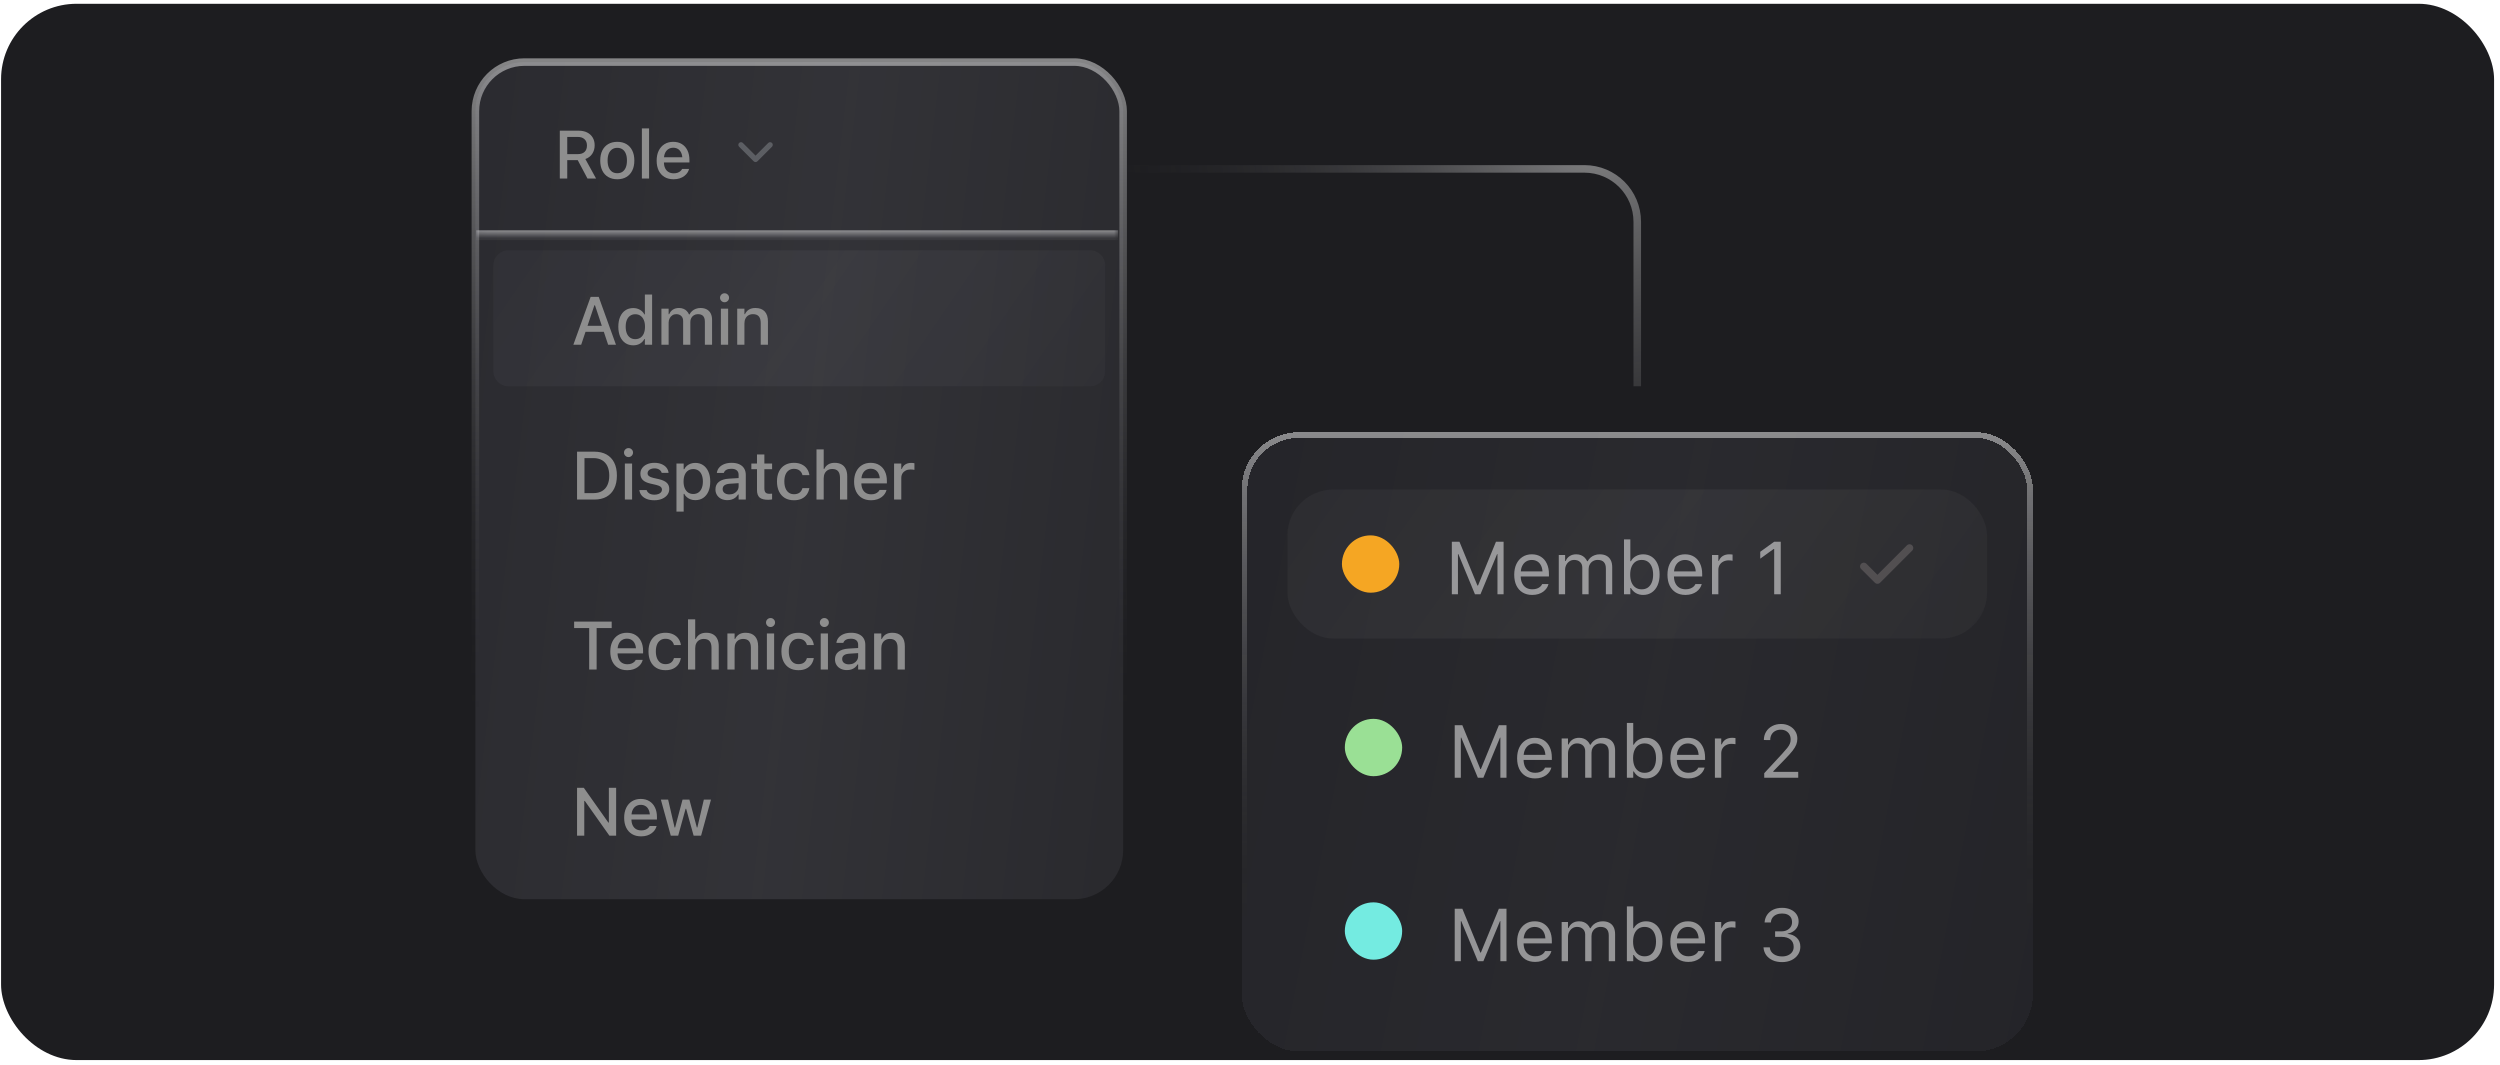 <svg width="331" height="141" viewBox="0 0 331 141" fill="none" xmlns="http://www.w3.org/2000/svg">
<g clip-path="url(#clip0_3553_17050)">
<rect x="0.141" y="0.5" width="330.075" height="139.854" rx="10" fill="#1D1D20"/>
<g filter="url(#filter0_ddi_3553_17050)">
<rect x="164.387" y="51.142" width="104.771" height="81.995" rx="7.592" fill="url(#paint0_linear_3553_17050)" fill-opacity="0.2" shape-rendering="crispEdges"/>
<rect x="164.766" y="51.521" width="104.012" height="81.235" rx="7.212" stroke="url(#paint1_linear_3553_17050)" stroke-width="0.759" shape-rendering="crispEdges"/>
<rect x="170.461" y="58.734" width="92.624" height="19.739" rx="6.074" fill="url(#paint2_linear_3553_17050)" fill-opacity="0.2"/>
<g clip-path="url(#clip1_3553_17050)">
<rect x="177.672" y="64.808" width="7.592" height="7.592" rx="3.796" fill="#F5A623"/>
<path d="M192.223 72.603V65.649H193.23L195.611 71.452H195.688L198.068 65.649H199.076V72.603H198.266V67.293H197.842L198.815 65.842L196.015 72.603H195.283L192.488 65.842L193.456 67.293H193.032V72.603H192.223ZM202.863 72.695C202.369 72.695 201.943 72.586 201.586 72.367C201.233 72.149 200.96 71.841 200.767 71.442C200.578 71.04 200.483 70.568 200.483 70.025V70.02C200.483 69.484 200.578 69.013 200.767 68.608C200.96 68.204 201.231 67.887 201.582 67.659C201.932 67.431 202.341 67.317 202.81 67.317C203.283 67.317 203.688 67.426 204.025 67.645C204.365 67.863 204.626 68.168 204.806 68.56C204.989 68.949 205.08 69.402 205.08 69.919V70.247H200.917V69.577H204.651L204.237 70.189V69.857C204.237 69.448 204.176 69.113 204.054 68.849C203.932 68.586 203.763 68.39 203.548 68.261C203.333 68.13 203.085 68.064 202.806 68.064C202.526 68.064 202.276 68.133 202.054 68.271C201.835 68.406 201.662 68.607 201.533 68.874C201.405 69.14 201.341 69.468 201.341 69.857V70.189C201.341 70.559 201.403 70.875 201.529 71.138C201.654 71.399 201.832 71.6 202.063 71.741C202.295 71.879 202.568 71.948 202.883 71.948C203.117 71.948 203.321 71.916 203.495 71.852C203.668 71.787 203.811 71.706 203.924 71.606C204.036 71.506 204.115 71.405 204.16 71.302L204.179 71.259H205.018L205.008 71.297C204.963 71.474 204.883 71.646 204.767 71.813C204.655 71.977 204.508 72.126 204.329 72.261C204.149 72.393 203.935 72.499 203.688 72.579C203.443 72.656 203.169 72.695 202.863 72.695ZM206.381 72.603V67.408H207.22V68.199H207.297C207.413 67.919 207.589 67.702 207.827 67.548C208.068 67.394 208.359 67.317 208.7 67.317C208.934 67.317 209.144 67.355 209.331 67.433C209.517 67.51 209.678 67.617 209.813 67.755C209.948 67.89 210.055 68.048 210.136 68.228H210.213C210.306 68.045 210.431 67.885 210.589 67.751C210.746 67.612 210.928 67.506 211.133 67.433C211.342 67.355 211.565 67.317 211.803 67.317C212.156 67.317 212.455 67.383 212.699 67.514C212.947 67.646 213.135 67.839 213.263 68.093C213.392 68.343 213.456 68.65 213.456 69.013V72.603H212.618V69.206C212.618 68.824 212.528 68.538 212.348 68.348C212.171 68.155 211.899 68.059 211.533 68.059C211.292 68.059 211.082 68.114 210.902 68.223C210.722 68.332 210.582 68.478 210.483 68.661C210.383 68.841 210.333 69.042 210.333 69.264V72.603H209.495V69.076C209.495 68.767 209.397 68.522 209.201 68.338C209.005 68.152 208.743 68.059 208.415 68.059C208.19 68.059 207.986 68.118 207.803 68.237C207.623 68.356 207.48 68.517 207.374 68.719C207.271 68.918 207.22 69.14 207.22 69.384V72.603H206.381ZM217.552 72.695C217.193 72.695 216.873 72.615 216.593 72.454C216.314 72.29 216.094 72.064 215.933 71.775H215.856V72.603H215.017V65.346H215.856V68.228H215.933C216.075 67.951 216.29 67.731 216.579 67.567C216.871 67.4 217.196 67.317 217.552 67.317C217.993 67.317 218.375 67.428 218.699 67.649C219.027 67.871 219.281 68.183 219.461 68.584C219.641 68.986 219.731 69.458 219.731 70.001V70.011C219.731 70.55 219.641 71.023 219.461 71.428C219.281 71.829 219.027 72.141 218.699 72.363C218.375 72.584 217.993 72.695 217.552 72.695ZM217.36 71.953C217.678 71.953 217.949 71.876 218.174 71.722C218.399 71.564 218.571 71.341 218.69 71.052C218.812 70.759 218.873 70.412 218.873 70.011V70.001C218.873 69.596 218.812 69.249 218.69 68.96C218.571 68.671 218.399 68.449 218.174 68.295C217.949 68.138 217.678 68.059 217.36 68.059C217.045 68.059 216.773 68.138 216.545 68.295C216.317 68.453 216.142 68.676 216.02 68.965C215.898 69.254 215.837 69.6 215.837 70.001V70.011C215.837 70.409 215.898 70.754 216.02 71.047C216.142 71.336 216.317 71.559 216.545 71.717C216.773 71.874 217.045 71.953 217.36 71.953ZM223.152 72.695C222.658 72.695 222.232 72.586 221.875 72.367C221.522 72.149 221.249 71.841 221.056 71.442C220.866 71.04 220.772 70.568 220.772 70.025V70.02C220.772 69.484 220.866 69.013 221.056 68.608C221.249 68.204 221.52 67.887 221.87 67.659C222.221 67.431 222.63 67.317 223.099 67.317C223.572 67.317 223.976 67.426 224.314 67.645C224.654 67.863 224.915 68.168 225.094 68.56C225.278 68.949 225.369 69.402 225.369 69.919V70.247H221.205V69.577H224.94L224.526 70.189V69.857C224.526 69.448 224.465 69.113 224.343 68.849C224.221 68.586 224.052 68.39 223.837 68.261C223.621 68.13 223.374 68.064 223.094 68.064C222.815 68.064 222.564 68.133 222.343 68.271C222.124 68.406 221.951 68.607 221.822 68.874C221.694 69.14 221.629 69.468 221.629 69.857V70.189C221.629 70.559 221.692 70.875 221.817 71.138C221.943 71.399 222.121 71.6 222.352 71.741C222.584 71.879 222.857 71.948 223.172 71.948C223.406 71.948 223.61 71.916 223.784 71.852C223.957 71.787 224.1 71.706 224.213 71.606C224.325 71.506 224.404 71.405 224.449 71.302L224.468 71.259H225.306L225.297 71.297C225.252 71.474 225.172 71.646 225.056 71.813C224.943 71.977 224.797 72.126 224.617 72.261C224.437 72.393 224.224 72.499 223.976 72.579C223.732 72.656 223.458 72.695 223.152 72.695ZM226.67 72.603V67.408H227.509V68.18H227.586C227.686 67.906 227.854 67.694 228.092 67.543C228.33 67.392 228.624 67.317 228.974 67.317C229.054 67.317 229.133 67.322 229.21 67.331C229.29 67.338 229.351 67.344 229.393 67.351V68.165C229.306 68.149 229.221 68.138 229.138 68.131C229.057 68.122 228.971 68.117 228.878 68.117C228.611 68.117 228.375 68.17 228.169 68.276C227.963 68.382 227.801 68.53 227.682 68.719C227.567 68.909 227.509 69.13 227.509 69.384V72.603H226.67ZM234.902 72.603V66.613H234.824L233.056 67.895V66.98L234.906 65.649H235.769V72.603H234.902Z" fill="white" fill-opacity="0.5"/>
<mask id="mask0_3553_17050" style="mask-type:alpha" maskUnits="userSpaceOnUse" x="243" y="62" width="13" height="13">
<rect x="243.723" y="62.53" width="12.147" height="12.147" fill="#D9D9D9"/>
</mask>
<g mask="url(#mask0_3553_17050)">
<path d="M246.766 68.918L248.576 70.728L252.825 66.478" stroke="#524F51" stroke-width="0.987" stroke-linecap="round" stroke-linejoin="round"/>
</g>
</g>
<rect x="178.055" y="89.102" width="7.592" height="7.592" rx="3.796" fill="#9AE095"/>
<path d="M192.605 96.898V89.944H193.613L195.993 95.746H196.07L198.451 89.944H199.458V96.898H198.649V91.587H198.225L199.198 90.137L196.398 96.898H195.666L192.871 90.137L193.839 91.587H193.415V96.898H192.605ZM203.246 96.99C202.752 96.99 202.326 96.88 201.969 96.662C201.616 96.443 201.343 96.135 201.15 95.737C200.96 95.335 200.866 94.863 200.866 94.32V94.315C200.866 93.778 200.96 93.308 201.15 92.903C201.343 92.498 201.614 92.182 201.964 91.953C202.315 91.725 202.724 91.611 203.193 91.611C203.666 91.611 204.07 91.721 204.408 91.939C204.748 92.157 205.009 92.463 205.188 92.855C205.372 93.243 205.463 93.696 205.463 94.214V94.541H201.299V93.871H205.034L204.62 94.484V94.151C204.62 93.743 204.559 93.407 204.437 93.144C204.315 92.88 204.146 92.684 203.931 92.556C203.715 92.424 203.468 92.358 203.188 92.358C202.909 92.358 202.658 92.427 202.437 92.566C202.218 92.7 202.045 92.901 201.916 93.168C201.788 93.434 201.723 93.762 201.723 94.151V94.484C201.723 94.853 201.786 95.169 201.911 95.433C202.037 95.693 202.215 95.894 202.446 96.035C202.678 96.174 202.951 96.243 203.266 96.243C203.5 96.243 203.704 96.21 203.878 96.146C204.051 96.082 204.194 96 204.307 95.9C204.419 95.801 204.498 95.7 204.543 95.597L204.562 95.553H205.4L205.391 95.592C205.346 95.769 205.266 95.941 205.15 96.108C205.037 96.272 204.891 96.421 204.711 96.556C204.531 96.688 204.318 96.793 204.07 96.874C203.826 96.951 203.551 96.99 203.246 96.99ZM206.764 96.898V91.703H207.603V92.493H207.68C207.796 92.214 207.972 91.997 208.21 91.843C208.451 91.688 208.742 91.611 209.082 91.611C209.317 91.611 209.527 91.65 209.714 91.727C209.9 91.804 210.061 91.912 210.196 92.05C210.331 92.185 210.438 92.342 210.518 92.522H210.596C210.689 92.339 210.814 92.18 210.971 92.045C211.129 91.907 211.31 91.801 211.516 91.727C211.725 91.65 211.948 91.611 212.186 91.611C212.539 91.611 212.838 91.677 213.082 91.809C213.33 91.941 213.518 92.133 213.646 92.387C213.775 92.638 213.839 92.945 213.839 93.308V96.898H213V93.5C213 93.118 212.91 92.832 212.73 92.643C212.554 92.45 212.282 92.353 211.916 92.353C211.675 92.353 211.465 92.408 211.285 92.517C211.105 92.626 210.965 92.773 210.865 92.956C210.766 93.136 210.716 93.337 210.716 93.558V96.898H209.878V93.37C209.878 93.062 209.78 92.816 209.584 92.633C209.388 92.447 209.126 92.353 208.798 92.353C208.573 92.353 208.369 92.413 208.186 92.532C208.006 92.651 207.863 92.811 207.757 93.014C207.654 93.213 207.603 93.434 207.603 93.679V96.898H206.764ZM217.935 96.99C217.575 96.99 217.256 96.909 216.976 96.749C216.697 96.585 216.477 96.358 216.316 96.069H216.239V96.898H215.4V89.64H216.239V92.522H216.316C216.457 92.246 216.673 92.026 216.962 91.862C217.254 91.695 217.579 91.611 217.935 91.611C218.375 91.611 218.758 91.722 219.082 91.944C219.41 92.165 219.664 92.477 219.844 92.879C220.024 93.28 220.113 93.753 220.113 94.296V94.305C220.113 94.845 220.024 95.317 219.844 95.722C219.664 96.124 219.41 96.435 219.082 96.657C218.758 96.879 218.375 96.99 217.935 96.99ZM217.742 96.247C218.061 96.247 218.332 96.17 218.557 96.016C218.782 95.859 218.954 95.635 219.073 95.346C219.195 95.054 219.256 94.707 219.256 94.305V94.296C219.256 93.891 219.195 93.544 219.073 93.255C218.954 92.966 218.782 92.744 218.557 92.59C218.332 92.432 218.061 92.353 217.742 92.353C217.428 92.353 217.156 92.432 216.928 92.59C216.7 92.747 216.525 92.97 216.403 93.26C216.281 93.549 216.22 93.894 216.22 94.296V94.305C216.22 94.704 216.281 95.049 216.403 95.341C216.525 95.63 216.7 95.854 216.928 96.011C217.156 96.169 217.428 96.247 217.742 96.247ZM223.535 96.99C223.04 96.99 222.615 96.88 222.258 96.662C221.905 96.443 221.632 96.135 221.439 95.737C221.249 95.335 221.154 94.863 221.154 94.32V94.315C221.154 93.778 221.249 93.308 221.439 92.903C221.632 92.498 221.903 92.182 222.253 91.953C222.603 91.725 223.013 91.611 223.482 91.611C223.954 91.611 224.359 91.721 224.697 91.939C225.037 92.157 225.297 92.463 225.477 92.855C225.66 93.243 225.752 93.696 225.752 94.214V94.541H221.588V93.871H225.323L224.909 94.484V94.151C224.909 93.743 224.848 93.407 224.725 93.144C224.603 92.88 224.435 92.684 224.219 92.556C224.004 92.424 223.757 92.358 223.477 92.358C223.198 92.358 222.947 92.427 222.725 92.566C222.507 92.7 222.334 92.901 222.205 93.168C222.077 93.434 222.012 93.762 222.012 94.151V94.484C222.012 94.853 222.075 95.169 222.2 95.433C222.325 95.693 222.504 95.894 222.735 96.035C222.966 96.174 223.24 96.243 223.554 96.243C223.789 96.243 223.993 96.21 224.166 96.146C224.34 96.082 224.483 96 224.595 95.9C224.708 95.801 224.787 95.7 224.831 95.597L224.851 95.553H225.689L225.68 95.592C225.635 95.769 225.554 95.941 225.439 96.108C225.326 96.272 225.18 96.421 225 96.556C224.82 96.688 224.607 96.793 224.359 96.874C224.115 96.951 223.84 96.99 223.535 96.99ZM227.053 96.898V91.703H227.892V92.474H227.969C228.068 92.201 228.237 91.989 228.475 91.838C228.713 91.687 229.007 91.611 229.357 91.611C229.437 91.611 229.516 91.616 229.593 91.626C229.673 91.632 229.734 91.639 229.776 91.645V92.46C229.689 92.443 229.604 92.432 229.521 92.426C229.44 92.416 229.353 92.411 229.26 92.411C228.994 92.411 228.758 92.464 228.552 92.57C228.346 92.676 228.184 92.824 228.065 93.014C227.95 93.203 227.892 93.425 227.892 93.679V96.898H227.053ZM233.583 96.898V96.3L235.935 93.756C236.23 93.434 236.462 93.169 236.629 92.961C236.796 92.749 236.913 92.558 236.981 92.387C237.048 92.217 237.082 92.031 237.082 91.828V91.819C237.082 91.574 237.029 91.356 236.923 91.163C236.817 90.97 236.666 90.818 236.47 90.705C236.274 90.593 236.039 90.537 235.766 90.537C235.49 90.537 235.247 90.594 235.039 90.71C234.83 90.823 234.667 90.982 234.552 91.187C234.436 91.39 234.378 91.627 234.378 91.9L234.373 91.91L233.545 91.905L233.535 91.9C233.538 91.489 233.638 91.124 233.834 90.806C234.03 90.485 234.3 90.235 234.643 90.055C234.987 89.872 235.381 89.78 235.824 89.78C236.229 89.78 236.594 89.865 236.918 90.035C237.243 90.203 237.498 90.432 237.684 90.725C237.874 91.017 237.969 91.351 237.969 91.727V91.737C237.969 92 237.922 92.254 237.829 92.498C237.739 92.742 237.578 93.014 237.347 93.312C237.116 93.608 236.79 93.973 236.369 94.406L234.571 96.262L234.788 95.862V96.262L234.576 96.117H238.084V96.898H233.583Z" fill="white" fill-opacity="0.5"/>
<rect x="178.055" y="113.397" width="7.592" height="7.592" rx="3.796" fill="#74EBE1"/>
<path d="M192.605 121.193V114.239H193.613L195.993 120.041H196.07L198.451 114.239H199.458V121.193H198.649V115.882H198.225L199.198 114.432L196.398 121.193H195.666L192.871 114.432L193.839 115.882H193.415V121.193H192.605ZM203.246 121.284C202.752 121.284 202.326 121.175 201.969 120.957C201.616 120.738 201.343 120.43 201.15 120.031C200.96 119.63 200.866 119.158 200.866 118.615V118.61C200.866 118.073 200.96 117.603 201.15 117.198C201.343 116.793 201.614 116.476 201.964 116.248C202.315 116.02 202.724 115.906 203.193 115.906C203.666 115.906 204.07 116.015 204.408 116.234C204.748 116.452 205.009 116.758 205.188 117.15C205.372 117.538 205.463 117.991 205.463 118.509V118.836H201.299V118.166H205.034L204.62 118.778V118.446C204.62 118.038 204.559 117.702 204.437 117.439C204.315 117.175 204.146 116.979 203.931 116.851C203.715 116.719 203.468 116.653 203.188 116.653C202.909 116.653 202.658 116.722 202.437 116.86C202.218 116.995 202.045 117.196 201.916 117.463C201.788 117.729 201.723 118.057 201.723 118.446V118.778C201.723 119.148 201.786 119.464 201.911 119.728C202.037 119.988 202.215 120.189 202.446 120.33C202.678 120.468 202.951 120.537 203.266 120.537C203.5 120.537 203.704 120.505 203.878 120.441C204.051 120.377 204.194 120.295 204.307 120.195C204.419 120.096 204.498 119.994 204.543 119.892L204.562 119.848H205.4L205.391 119.887C205.346 120.064 205.266 120.235 205.15 120.403C205.037 120.566 204.891 120.716 204.711 120.851C204.531 120.982 204.318 121.088 204.07 121.169C203.826 121.246 203.551 121.284 203.246 121.284ZM206.764 121.193V115.998H207.603V116.788H207.68C207.796 116.509 207.972 116.292 208.21 116.138C208.451 115.983 208.742 115.906 209.082 115.906C209.317 115.906 209.527 115.945 209.714 116.022C209.9 116.099 210.061 116.207 210.196 116.345C210.331 116.48 210.438 116.637 210.518 116.817H210.596C210.689 116.634 210.814 116.475 210.971 116.34C211.129 116.202 211.31 116.096 211.516 116.022C211.725 115.945 211.948 115.906 212.186 115.906C212.539 115.906 212.838 115.972 213.082 116.104C213.33 116.236 213.518 116.428 213.646 116.682C213.775 116.933 213.839 117.24 213.839 117.603V121.193H213V117.795C213 117.413 212.91 117.127 212.73 116.938C212.554 116.745 212.282 116.648 211.916 116.648C211.675 116.648 211.465 116.703 211.285 116.812C211.105 116.921 210.965 117.068 210.865 117.251C210.766 117.431 210.716 117.631 210.716 117.853V121.193H209.878V117.665C209.878 117.357 209.78 117.111 209.584 116.928C209.388 116.742 209.126 116.648 208.798 116.648C208.573 116.648 208.369 116.708 208.186 116.827C208.006 116.946 207.863 117.106 207.757 117.309C207.654 117.508 207.603 117.729 207.603 117.974V121.193H206.764ZM217.935 121.284C217.575 121.284 217.256 121.204 216.976 121.043C216.697 120.88 216.477 120.653 216.316 120.364H216.239V121.193H215.4V113.935H216.239V116.817H216.316C216.457 116.541 216.673 116.321 216.962 116.157C217.254 115.99 217.579 115.906 217.935 115.906C218.375 115.906 218.758 116.017 219.082 116.239C219.41 116.46 219.664 116.772 219.844 117.174C220.024 117.575 220.113 118.048 220.113 118.591V118.6C220.113 119.14 220.024 119.612 219.844 120.017C219.664 120.419 219.41 120.73 219.082 120.952C218.758 121.174 218.375 121.284 217.935 121.284ZM217.742 120.542C218.061 120.542 218.332 120.465 218.557 120.311C218.782 120.154 218.954 119.93 219.073 119.641C219.195 119.349 219.256 119.002 219.256 118.6V118.591C219.256 118.186 219.195 117.839 219.073 117.55C218.954 117.26 218.782 117.039 218.557 116.885C218.332 116.727 218.061 116.648 217.742 116.648C217.428 116.648 217.156 116.727 216.928 116.885C216.7 117.042 216.525 117.265 216.403 117.554C216.281 117.844 216.22 118.189 216.22 118.591V118.6C216.22 118.999 216.281 119.344 216.403 119.636C216.525 119.925 216.7 120.149 216.928 120.306C217.156 120.464 217.428 120.542 217.742 120.542ZM223.535 121.284C223.04 121.284 222.615 121.175 222.258 120.957C221.905 120.738 221.632 120.43 221.439 120.031C221.249 119.63 221.154 119.158 221.154 118.615V118.61C221.154 118.073 221.249 117.603 221.439 117.198C221.632 116.793 221.903 116.476 222.253 116.248C222.603 116.02 223.013 115.906 223.482 115.906C223.954 115.906 224.359 116.015 224.697 116.234C225.037 116.452 225.297 116.758 225.477 117.15C225.66 117.538 225.752 117.991 225.752 118.509V118.836H221.588V118.166H225.323L224.909 118.778V118.446C224.909 118.038 224.848 117.702 224.725 117.439C224.603 117.175 224.435 116.979 224.219 116.851C224.004 116.719 223.757 116.653 223.477 116.653C223.198 116.653 222.947 116.722 222.725 116.86C222.507 116.995 222.334 117.196 222.205 117.463C222.077 117.729 222.012 118.057 222.012 118.446V118.778C222.012 119.148 222.075 119.464 222.2 119.728C222.325 119.988 222.504 120.189 222.735 120.33C222.966 120.468 223.24 120.537 223.554 120.537C223.789 120.537 223.993 120.505 224.166 120.441C224.34 120.377 224.483 120.295 224.595 120.195C224.708 120.096 224.787 119.994 224.831 119.892L224.851 119.848H225.689L225.68 119.887C225.635 120.064 225.554 120.235 225.439 120.403C225.326 120.566 225.18 120.716 225 120.851C224.82 120.982 224.607 121.088 224.359 121.169C224.115 121.246 223.84 121.284 223.535 121.284ZM227.053 121.193V115.998H227.892V116.769H227.969C228.068 116.496 228.237 116.284 228.475 116.133C228.713 115.982 229.007 115.906 229.357 115.906C229.437 115.906 229.516 115.911 229.593 115.921C229.673 115.927 229.734 115.934 229.776 115.94V116.754C229.689 116.738 229.604 116.727 229.521 116.721C229.44 116.711 229.353 116.706 229.26 116.706C228.994 116.706 228.758 116.759 228.552 116.865C228.346 116.971 228.184 117.119 228.065 117.309C227.95 117.498 227.892 117.72 227.892 117.974V121.193H227.053ZM235.949 121.309C235.471 121.309 235.053 121.227 234.696 121.063C234.34 120.899 234.057 120.674 233.848 120.388C233.643 120.102 233.524 119.776 233.492 119.41L233.487 119.352H234.32L234.325 119.4C234.361 119.741 234.525 120.019 234.817 120.234C235.109 120.449 235.487 120.557 235.949 120.557C236.255 120.557 236.521 120.504 236.749 120.398C236.981 120.292 237.161 120.145 237.289 119.959C237.418 119.77 237.482 119.553 237.482 119.309V119.299C237.482 118.872 237.339 118.544 237.053 118.316C236.77 118.084 236.385 117.969 235.896 117.969H235.024V117.236H235.858C236.134 117.236 236.378 117.185 236.59 117.082C236.802 116.976 236.968 116.833 237.087 116.653C237.206 116.47 237.265 116.263 237.265 116.032V116.022C237.265 115.778 237.214 115.57 237.111 115.4C237.008 115.23 236.857 115.1 236.658 115.01C236.462 114.92 236.222 114.875 235.94 114.875C235.667 114.875 235.422 114.921 235.207 115.015C234.995 115.105 234.825 115.235 234.696 115.405C234.568 115.575 234.491 115.778 234.465 116.012L234.46 116.06H233.627L233.631 116.012C233.67 115.633 233.789 115.302 233.988 115.019C234.19 114.737 234.457 114.517 234.788 114.359C235.122 114.202 235.506 114.123 235.94 114.123C236.383 114.123 236.769 114.2 237.096 114.354C237.427 114.505 237.683 114.716 237.863 114.986C238.046 115.252 238.137 115.562 238.137 115.916V115.925C238.137 116.211 238.075 116.465 237.949 116.687C237.824 116.909 237.651 117.093 237.429 117.241C237.207 117.389 236.952 117.493 236.663 117.554V117.574C237.17 117.615 237.58 117.787 237.892 118.089C238.206 118.388 238.364 118.785 238.364 119.28V119.289C238.364 119.675 238.259 120.02 238.051 120.325C237.842 120.631 237.556 120.872 237.193 121.048C236.83 121.222 236.415 121.309 235.949 121.309Z" fill="white" fill-opacity="0.5"/>
</g>
<rect x="62.941" y="8.219" width="85.763" height="110.836" rx="6.5" fill="url(#paint3_linear_3553_17050)" fill-opacity="0.34" stroke="url(#paint4_linear_3553_17050)"/>
<mask id="path-17-inside-1_3553_17050" fill="white">
<path d="M63.043 9.142H148.043V31.142H63.043V9.142Z"/>
</mask>
<path d="M148.043 30.499H63.043V31.784H148.043V30.499Z" fill="#EEEFF1" fill-opacity="0.5" mask="url(#path-17-inside-1_3553_17050)"/>
<path d="M74.119 23.642V17.302H76.619C77.053 17.302 77.428 17.383 77.744 17.544C78.06 17.702 78.303 17.926 78.473 18.216C78.646 18.503 78.733 18.843 78.733 19.235V19.244C78.733 19.672 78.624 20.048 78.407 20.373C78.191 20.695 77.889 20.922 77.502 21.054L78.921 23.642H77.784L76.492 21.203C76.483 21.203 76.474 21.203 76.466 21.203C76.457 21.203 76.448 21.203 76.439 21.203H75.103V23.642H74.119ZM75.103 20.404H76.523C76.9 20.404 77.193 20.306 77.401 20.109C77.609 19.91 77.713 19.631 77.713 19.27V19.261C77.713 18.91 77.605 18.633 77.388 18.431C77.174 18.229 76.876 18.128 76.492 18.128H75.103V20.404ZM81.729 23.734C81.263 23.734 80.861 23.634 80.521 23.435C80.184 23.236 79.925 22.952 79.743 22.583C79.561 22.211 79.471 21.77 79.471 21.26V21.252C79.471 20.739 79.561 20.298 79.743 19.929C79.928 19.56 80.188 19.276 80.525 19.077C80.865 18.878 81.266 18.778 81.729 18.778C82.195 18.778 82.596 18.878 82.933 19.077C83.269 19.273 83.529 19.557 83.71 19.929C83.895 20.298 83.987 20.739 83.987 21.252V21.26C83.987 21.77 83.895 22.211 83.71 22.583C83.529 22.952 83.269 23.236 82.933 23.435C82.599 23.634 82.198 23.734 81.729 23.734ZM81.729 22.934C82.001 22.934 82.233 22.868 82.423 22.737C82.613 22.602 82.758 22.41 82.858 22.161C82.958 21.912 83.007 21.612 83.007 21.26V21.252C83.007 20.897 82.958 20.596 82.858 20.347C82.758 20.098 82.613 19.907 82.423 19.775C82.233 19.641 82.001 19.573 81.729 19.573C81.457 19.573 81.225 19.641 81.035 19.775C80.844 19.907 80.698 20.098 80.595 20.347C80.496 20.596 80.446 20.897 80.446 21.252V21.26C80.446 21.612 80.496 21.912 80.595 22.161C80.698 22.41 80.844 22.602 81.035 22.737C81.225 22.868 81.457 22.934 81.729 22.934ZM84.985 23.642V16.999H85.938V23.642H84.985ZM89.18 23.734C88.715 23.734 88.315 23.634 87.981 23.435C87.647 23.233 87.389 22.947 87.208 22.578C87.029 22.209 86.94 21.773 86.94 21.269V21.265C86.94 20.767 87.029 20.332 87.208 19.96C87.389 19.588 87.644 19.298 87.972 19.09C88.303 18.882 88.69 18.778 89.132 18.778C89.577 18.778 89.96 18.878 90.279 19.077C90.601 19.276 90.848 19.556 91.021 19.916C91.194 20.273 91.28 20.692 91.28 21.172V21.506H87.423V20.826H90.806L90.349 21.458V21.076C90.349 20.736 90.296 20.455 90.191 20.232C90.088 20.007 89.946 19.838 89.765 19.727C89.583 19.616 89.374 19.56 89.136 19.56C88.899 19.56 88.687 19.619 88.499 19.736C88.315 19.85 88.168 20.02 88.06 20.245C87.955 20.471 87.902 20.748 87.902 21.076V21.458C87.902 21.771 87.955 22.04 88.06 22.262C88.165 22.485 88.315 22.655 88.508 22.772C88.704 22.889 88.936 22.947 89.202 22.947C89.407 22.947 89.583 22.92 89.73 22.864C89.879 22.805 90.001 22.734 90.094 22.649C90.191 22.564 90.257 22.48 90.292 22.398L90.309 22.363H91.232L91.223 22.403C91.182 22.561 91.111 22.719 91.008 22.877C90.906 23.032 90.769 23.174 90.6 23.303C90.433 23.432 90.23 23.536 89.993 23.615C89.759 23.694 89.488 23.734 89.18 23.734Z" fill="#8E8E8E"/>
<mask id="mask1_3553_17050" style="mask-type:alpha" maskUnits="userSpaceOnUse" x="94" y="15" width="12" height="11">
<rect x="94.894" y="15" width="10.283" height="10.283" fill="#D9D9D9"/>
</mask>
<g mask="url(#mask1_3553_17050)">
</g>
<path fill-rule="evenodd" clip-rule="evenodd" d="M97.857 18.927C97.996 18.789 98.219 18.789 98.357 18.927L100.035 20.605L101.714 18.927C101.852 18.789 102.075 18.789 102.213 18.927C102.351 19.065 102.351 19.289 102.213 19.427L100.285 21.355C100.147 21.493 99.924 21.493 99.785 21.355L97.857 19.427C97.719 19.289 97.719 19.065 97.857 18.927Z" fill="#5C5E63"/>
<path d="M65.324 35.142C65.324 34.037 66.22 33.142 67.324 33.142H144.324C145.429 33.142 146.324 34.037 146.324 35.142V49.142C146.324 50.246 145.429 51.142 144.324 51.142H67.324C66.22 51.142 65.324 50.246 65.324 49.142V35.142Z" fill="url(#paint5_linear_3553_17050)" fill-opacity="0.2"/>
<path d="M75.913 45.642L78.202 39.302H78.997V40.413H78.698L76.95 45.642H75.913ZM77.016 43.928L77.293 43.137H80.179L80.456 43.928H77.016ZM80.517 45.642L78.773 40.413V39.302H79.269L81.554 45.642H80.517ZM83.843 45.721C83.445 45.721 83.096 45.621 82.798 45.422C82.502 45.22 82.272 44.934 82.108 44.565C81.947 44.196 81.866 43.761 81.866 43.26V43.252C81.866 42.748 81.947 42.311 82.108 41.942C82.269 41.573 82.497 41.289 82.793 41.09C83.089 40.888 83.439 40.787 83.843 40.787C84.171 40.787 84.466 40.863 84.726 41.015C84.99 41.165 85.185 41.368 85.311 41.626H85.381V38.999H86.339V45.642H85.381V44.89H85.311C85.173 45.151 84.978 45.355 84.726 45.501C84.474 45.648 84.18 45.721 83.843 45.721ZM84.116 44.904C84.379 44.904 84.608 44.838 84.801 44.706C84.994 44.574 85.142 44.385 85.245 44.139C85.347 43.89 85.398 43.597 85.398 43.26V43.252C85.398 42.912 85.346 42.619 85.24 42.373C85.138 42.127 84.99 41.938 84.797 41.806C84.606 41.672 84.379 41.604 84.116 41.604C83.852 41.604 83.624 41.672 83.43 41.806C83.24 41.938 83.093 42.127 82.991 42.373C82.891 42.616 82.841 42.909 82.841 43.252V43.26C82.841 43.6 82.891 43.893 82.991 44.139C83.093 44.385 83.24 44.574 83.43 44.706C83.624 44.838 83.852 44.904 84.116 44.904ZM87.573 45.642V40.87H88.527V41.604H88.601C88.707 41.34 88.871 41.137 89.094 40.993C89.319 40.85 89.588 40.778 89.902 40.778C90.119 40.778 90.313 40.813 90.486 40.884C90.659 40.954 90.807 41.053 90.93 41.182C91.056 41.308 91.154 41.458 91.224 41.63H91.299C91.378 41.458 91.489 41.308 91.633 41.182C91.776 41.053 91.943 40.954 92.134 40.884C92.327 40.813 92.532 40.778 92.749 40.778C93.071 40.778 93.346 40.841 93.575 40.967C93.803 41.09 93.977 41.269 94.097 41.503C94.218 41.737 94.278 42.02 94.278 42.351V45.642H93.324V42.579C93.324 42.251 93.248 42.005 93.096 41.841C92.946 41.677 92.716 41.595 92.406 41.595C92.204 41.595 92.027 41.642 91.874 41.736C91.725 41.827 91.608 41.95 91.523 42.105C91.441 42.257 91.4 42.43 91.4 42.623V45.642H90.447V42.483C90.447 42.21 90.363 41.995 90.196 41.837C90.032 41.676 89.81 41.595 89.528 41.595C89.338 41.595 89.167 41.645 89.014 41.745C88.865 41.844 88.746 41.979 88.659 42.149C88.571 42.316 88.527 42.503 88.527 42.711V45.642H87.573ZM95.446 45.642V40.87H96.404V45.642H95.446ZM95.93 40.018C95.766 40.018 95.625 39.959 95.508 39.842C95.391 39.725 95.332 39.585 95.332 39.421C95.332 39.257 95.391 39.117 95.508 39.003C95.625 38.886 95.766 38.828 95.93 38.828C96.094 38.828 96.234 38.886 96.352 39.003C96.469 39.117 96.527 39.257 96.527 39.421C96.527 39.585 96.469 39.725 96.352 39.842C96.234 39.959 96.094 40.018 95.93 40.018ZM97.608 45.642V40.87H98.561V41.591H98.636C98.753 41.336 98.926 41.137 99.155 40.993C99.383 40.85 99.672 40.778 100.02 40.778C100.556 40.778 100.966 40.932 101.25 41.239C101.534 41.547 101.676 41.985 101.676 42.553V45.642H100.719V42.777C100.719 42.379 100.635 42.083 100.468 41.89C100.304 41.693 100.046 41.595 99.695 41.595C99.464 41.595 99.263 41.647 99.093 41.749C98.923 41.849 98.791 41.992 98.698 42.18C98.607 42.364 98.561 42.585 98.561 42.843V45.642H97.608Z" fill="#8E8E8E"/>
<path d="M76.401 66.142V59.802H78.69C79.319 59.802 79.857 59.926 80.302 60.175C80.747 60.424 81.087 60.783 81.321 61.252C81.558 61.72 81.677 62.287 81.677 62.952V62.961C81.677 63.632 81.558 64.204 81.321 64.679C81.087 65.153 80.747 65.516 80.302 65.768C79.86 66.017 79.322 66.142 78.69 66.142H76.401ZM77.385 65.289H78.58C79.022 65.289 79.398 65.198 79.709 65.017C80.022 64.835 80.26 64.572 80.421 64.226C80.585 63.88 80.667 63.463 80.667 62.974V62.965C80.667 62.479 80.583 62.063 80.416 61.718C80.252 61.372 80.015 61.108 79.704 60.927C79.394 60.745 79.019 60.654 78.58 60.654H77.385V65.289ZM82.732 66.142V61.37H83.689V66.142H82.732ZM83.215 60.518C83.051 60.518 82.91 60.459 82.793 60.342C82.676 60.225 82.618 60.085 82.618 59.921C82.618 59.757 82.676 59.617 82.793 59.503C82.91 59.386 83.051 59.328 83.215 59.328C83.379 59.328 83.52 59.386 83.637 59.503C83.754 59.617 83.812 59.757 83.812 59.921C83.812 60.085 83.754 60.225 83.637 60.342C83.52 60.459 83.379 60.518 83.215 60.518ZM86.629 66.234C86.245 66.234 85.911 66.178 85.627 66.067C85.343 65.953 85.118 65.796 84.951 65.597C84.784 65.395 84.685 65.16 84.656 64.894V64.885H85.614V64.894C85.675 65.073 85.793 65.218 85.965 65.329C86.138 65.44 86.367 65.496 86.651 65.496C86.847 65.496 87.018 65.468 87.165 65.412C87.314 65.357 87.431 65.279 87.516 65.18C87.601 65.08 87.644 64.966 87.644 64.837V64.828C87.644 64.679 87.584 64.553 87.463 64.45C87.343 64.348 87.146 64.264 86.87 64.2L86.106 64.024C85.658 63.922 85.325 63.765 85.109 63.554C84.895 63.34 84.788 63.059 84.788 62.71V62.706C84.788 62.428 84.867 62.182 85.025 61.968C85.183 61.751 85.402 61.583 85.68 61.463C85.961 61.34 86.282 61.278 86.642 61.278C87.005 61.278 87.322 61.335 87.591 61.45C87.863 61.561 88.079 61.716 88.237 61.915C88.395 62.111 88.489 62.34 88.518 62.6V62.605H87.604V62.596C87.56 62.429 87.455 62.29 87.288 62.179C87.124 62.068 86.907 62.012 86.638 62.012C86.465 62.012 86.311 62.04 86.176 62.095C86.041 62.148 85.935 62.223 85.856 62.319C85.779 62.413 85.741 62.524 85.741 62.653V62.662C85.741 62.811 85.8 62.934 85.917 63.031C86.034 63.128 86.226 63.208 86.493 63.273L87.253 63.444C87.71 63.552 88.049 63.709 88.272 63.914C88.497 64.119 88.61 64.394 88.61 64.74V64.749C88.61 65.042 88.524 65.301 88.351 65.526C88.178 65.749 87.942 65.923 87.644 66.049C87.348 66.172 87.01 66.234 86.629 66.234ZM89.564 67.732V61.37H90.517V62.122H90.592C90.683 61.946 90.8 61.797 90.943 61.673C91.09 61.55 91.257 61.455 91.444 61.388C91.632 61.321 91.837 61.287 92.059 61.287C92.46 61.287 92.809 61.389 93.105 61.594C93.401 61.797 93.629 62.082 93.79 62.451C93.954 62.817 94.036 63.251 94.036 63.752V63.76C94.036 64.264 93.956 64.701 93.794 65.07C93.633 65.436 93.405 65.72 93.109 65.922C92.813 66.121 92.463 66.221 92.059 66.221C91.84 66.221 91.635 66.187 91.444 66.12C91.254 66.049 91.085 65.953 90.939 65.83C90.792 65.707 90.677 65.559 90.592 65.386H90.517V67.732H89.564ZM91.787 65.403C92.053 65.403 92.282 65.338 92.472 65.206C92.662 65.074 92.808 64.885 92.907 64.639C93.01 64.393 93.061 64.1 93.061 63.76V63.752C93.061 63.409 93.01 63.115 92.907 62.868C92.808 62.623 92.662 62.434 92.472 62.302C92.282 62.17 92.053 62.104 91.787 62.104C91.523 62.104 91.295 62.172 91.101 62.306C90.908 62.438 90.76 62.627 90.658 62.873C90.555 63.116 90.504 63.409 90.504 63.752V63.76C90.504 64.097 90.555 64.389 90.658 64.635C90.76 64.881 90.908 65.071 91.101 65.206C91.295 65.338 91.523 65.403 91.787 65.403ZM96.308 66.221C96.006 66.221 95.735 66.164 95.495 66.049C95.258 65.932 95.07 65.767 94.933 65.553C94.795 65.339 94.726 65.089 94.726 64.802V64.793C94.726 64.365 94.88 64.031 95.187 63.791C95.498 63.548 95.937 63.409 96.505 63.374L98.267 63.268V63.941L96.637 64.046C96.309 64.067 96.067 64.137 95.912 64.257C95.757 64.374 95.68 64.54 95.68 64.753V64.762C95.68 64.979 95.763 65.15 95.93 65.276C96.097 65.399 96.308 65.461 96.562 65.461C96.8 65.461 97.011 65.414 97.195 65.32C97.383 65.223 97.529 65.094 97.635 64.933C97.74 64.769 97.793 64.585 97.793 64.38V62.877C97.793 62.614 97.711 62.413 97.547 62.275C97.385 62.135 97.145 62.065 96.826 62.065C96.56 62.065 96.341 62.111 96.171 62.205C96.005 62.299 95.893 62.431 95.838 62.6L95.829 62.614H94.911L94.915 62.583C94.953 62.319 95.057 62.091 95.227 61.898C95.4 61.701 95.625 61.549 95.903 61.441C96.185 61.332 96.505 61.278 96.866 61.278C97.267 61.278 97.607 61.343 97.885 61.471C98.166 61.597 98.378 61.781 98.522 62.021C98.668 62.258 98.742 62.543 98.742 62.877V66.142H97.793V65.465H97.722C97.629 65.626 97.511 65.764 97.371 65.878C97.23 65.989 97.071 66.074 96.892 66.133C96.713 66.191 96.519 66.221 96.308 66.221ZM101.707 66.172C101.186 66.172 100.808 66.073 100.574 65.874C100.342 65.671 100.227 65.342 100.227 64.885V62.122H99.48V61.37H100.227V60.167H101.202V61.37H102.226V62.122H101.202V64.652C101.202 64.91 101.253 65.096 101.356 65.21C101.458 65.322 101.628 65.377 101.865 65.377C101.936 65.377 101.996 65.376 102.046 65.373C102.098 65.37 102.158 65.365 102.226 65.36V66.124C102.15 66.136 102.068 66.146 101.98 66.155C101.892 66.166 101.801 66.172 101.707 66.172ZM105.117 66.234C104.654 66.234 104.254 66.134 103.917 65.935C103.583 65.733 103.326 65.446 103.144 65.074C102.963 64.702 102.872 64.258 102.872 63.743V63.734C102.872 63.227 102.961 62.791 103.14 62.425C103.321 62.059 103.579 61.776 103.913 61.577C104.25 61.378 104.65 61.278 105.112 61.278C105.514 61.278 105.858 61.348 106.145 61.489C106.435 61.627 106.665 61.817 106.835 62.06C107.007 62.3 107.116 62.574 107.16 62.882L107.164 62.904H106.246L106.241 62.895C106.189 62.661 106.067 62.466 105.877 62.311C105.686 62.152 105.433 62.073 105.117 62.073C104.853 62.073 104.626 62.141 104.436 62.275C104.245 62.407 104.099 62.598 103.996 62.847C103.897 63.096 103.847 63.391 103.847 63.734V63.743C103.847 64.094 103.898 64.396 104.001 64.648C104.103 64.9 104.25 65.094 104.44 65.232C104.631 65.367 104.856 65.434 105.117 65.434C105.416 65.434 105.657 65.368 105.842 65.237C106.029 65.105 106.161 64.91 106.237 64.652L106.246 64.63L107.16 64.626L107.151 64.665C107.095 64.976 106.982 65.248 106.813 65.483C106.643 65.717 106.416 65.901 106.132 66.036C105.85 66.168 105.512 66.234 105.117 66.234ZM108.104 66.142V59.499H109.058V62.091H109.132C109.25 61.836 109.422 61.637 109.651 61.493C109.879 61.35 110.168 61.278 110.516 61.278C110.871 61.278 111.171 61.347 111.417 61.485C111.663 61.622 111.851 61.824 111.979 62.091C112.108 62.355 112.173 62.675 112.173 63.053V66.142H111.215V63.277C111.215 62.879 111.131 62.583 110.965 62.39C110.8 62.193 110.543 62.095 110.191 62.095C109.96 62.095 109.759 62.147 109.589 62.249C109.42 62.349 109.288 62.492 109.194 62.68C109.103 62.864 109.058 63.085 109.058 63.343V66.142H108.104ZM115.323 66.234C114.857 66.234 114.457 66.134 114.124 65.935C113.79 65.733 113.532 65.447 113.35 65.078C113.172 64.709 113.082 64.273 113.082 63.769V63.765C113.082 63.267 113.172 62.832 113.35 62.46C113.532 62.088 113.787 61.798 114.115 61.59C114.446 61.382 114.832 61.278 115.275 61.278C115.72 61.278 116.102 61.378 116.421 61.577C116.743 61.776 116.991 62.056 117.164 62.416C117.337 62.773 117.423 63.192 117.423 63.672V64.006H113.566V63.325H116.948L116.492 63.958V63.576C116.492 63.236 116.439 62.955 116.333 62.732C116.231 62.507 116.089 62.338 115.907 62.227C115.726 62.116 115.516 62.06 115.279 62.06C115.042 62.06 114.829 62.119 114.642 62.236C114.457 62.35 114.311 62.52 114.203 62.745C114.097 62.971 114.044 63.248 114.044 63.576V63.958C114.044 64.272 114.097 64.54 114.203 64.762C114.308 64.985 114.457 65.155 114.651 65.272C114.847 65.389 115.078 65.447 115.345 65.447C115.55 65.447 115.726 65.42 115.872 65.364C116.021 65.305 116.143 65.234 116.237 65.149C116.333 65.064 116.399 64.98 116.434 64.898L116.452 64.863H117.375L117.366 64.903C117.325 65.061 117.253 65.219 117.151 65.377C117.048 65.532 116.912 65.674 116.742 65.803C116.575 65.932 116.373 66.036 116.136 66.115C115.901 66.194 115.63 66.234 115.323 66.234ZM118.376 66.142V61.37H119.33V62.091H119.405C119.489 61.836 119.639 61.638 119.853 61.498C120.069 61.357 120.336 61.287 120.652 61.287C120.731 61.287 120.809 61.291 120.885 61.3C120.961 61.309 121.023 61.319 121.07 61.331V62.209C120.985 62.192 120.9 62.179 120.815 62.17C120.733 62.161 120.646 62.157 120.556 62.157C120.312 62.157 120.099 62.204 119.914 62.297C119.733 62.391 119.589 62.523 119.484 62.693C119.381 62.86 119.33 63.059 119.33 63.29V66.142H118.376Z" fill="#8E8E8E"/>
<path d="M78.009 88.642V83.154H76.014V82.302H80.987V83.154H78.993V88.642H78.009ZM83.044 88.734C82.578 88.734 82.178 88.634 81.844 88.435C81.51 88.233 81.253 87.947 81.071 87.578C80.892 87.209 80.803 86.773 80.803 86.269V86.265C80.803 85.767 80.892 85.332 81.071 84.96C81.253 84.588 81.507 84.298 81.835 84.09C82.166 83.882 82.553 83.778 82.995 83.778C83.441 83.778 83.823 83.878 84.142 84.077C84.464 84.276 84.712 84.556 84.884 84.916C85.057 85.273 85.144 85.692 85.144 86.172V86.506H81.286V85.826H84.669L84.212 86.458V86.076C84.212 85.736 84.159 85.455 84.054 85.232C83.952 85.007 83.809 84.838 83.628 84.727C83.446 84.616 83.237 84.56 83 84.56C82.762 84.56 82.55 84.619 82.363 84.736C82.178 84.85 82.032 85.02 81.923 85.246C81.818 85.471 81.765 85.748 81.765 86.076V86.458C81.765 86.772 81.818 87.04 81.923 87.262C82.029 87.485 82.178 87.655 82.371 87.772C82.568 87.889 82.799 87.947 83.066 87.947C83.271 87.947 83.446 87.92 83.593 87.864C83.742 87.805 83.864 87.734 83.957 87.649C84.054 87.564 84.12 87.48 84.155 87.398L84.173 87.363H85.095L85.087 87.403C85.046 87.561 84.974 87.719 84.871 87.877C84.769 88.032 84.632 88.174 84.463 88.303C84.296 88.432 84.094 88.536 83.856 88.615C83.622 88.694 83.351 88.734 83.044 88.734ZM88.105 88.734C87.642 88.734 87.242 88.634 86.906 88.435C86.572 88.233 86.314 87.946 86.132 87.574C85.951 87.202 85.86 86.758 85.86 86.243V86.234C85.86 85.727 85.949 85.291 86.128 84.925C86.309 84.559 86.567 84.276 86.901 84.077C87.238 83.878 87.638 83.778 88.101 83.778C88.502 83.778 88.846 83.848 89.133 83.989C89.423 84.127 89.653 84.317 89.823 84.56C89.996 84.8 90.104 85.074 90.148 85.382L90.152 85.404H89.234L89.23 85.395C89.177 85.161 89.055 84.966 88.865 84.811C88.675 84.652 88.421 84.573 88.105 84.573C87.841 84.573 87.614 84.641 87.424 84.775C87.234 84.907 87.087 85.098 86.985 85.347C86.885 85.596 86.835 85.891 86.835 86.234V86.243C86.835 86.594 86.886 86.896 86.989 87.148C87.091 87.4 87.238 87.594 87.428 87.732C87.619 87.867 87.844 87.934 88.105 87.934C88.404 87.934 88.645 87.868 88.83 87.737C89.017 87.605 89.149 87.41 89.225 87.152L89.234 87.13L90.148 87.126L90.139 87.165C90.083 87.476 89.971 87.748 89.801 87.983C89.631 88.217 89.404 88.401 89.12 88.536C88.839 88.668 88.5 88.734 88.105 88.734ZM91.093 88.642V81.999H92.046V84.591H92.121C92.238 84.336 92.411 84.137 92.639 83.993C92.868 83.85 93.156 83.778 93.505 83.778C93.859 83.778 94.159 83.847 94.405 83.985C94.651 84.122 94.839 84.324 94.968 84.591C95.096 84.855 95.161 85.175 95.161 85.553V88.642H94.203V85.777C94.203 85.379 94.12 85.083 93.953 84.89C93.789 84.693 93.531 84.595 93.18 84.595C92.948 84.595 92.747 84.647 92.578 84.749C92.408 84.849 92.276 84.992 92.182 85.18C92.091 85.364 92.046 85.585 92.046 85.843V88.642H91.093ZM96.308 88.642V83.87H97.261V84.591H97.336C97.453 84.336 97.626 84.137 97.854 83.993C98.083 83.85 98.371 83.778 98.72 83.778C99.256 83.778 99.666 83.932 99.95 84.239C100.234 84.547 100.376 84.985 100.376 85.553V88.642H99.418V85.777C99.418 85.379 99.335 85.083 99.168 84.89C99.004 84.693 98.746 84.595 98.395 84.595C98.163 84.595 97.963 84.647 97.793 84.749C97.623 84.849 97.491 84.992 97.397 85.18C97.306 85.364 97.261 85.585 97.261 85.843V88.642H96.308ZM101.536 88.642V83.87H102.494V88.642H101.536ZM102.019 83.018C101.855 83.018 101.715 82.96 101.597 82.842C101.48 82.725 101.422 82.585 101.422 82.421C101.422 82.257 101.48 82.118 101.597 82.003C101.715 81.886 101.855 81.828 102.019 81.828C102.183 81.828 102.324 81.886 102.441 82.003C102.558 82.118 102.617 82.257 102.617 82.421C102.617 82.585 102.558 82.725 102.441 82.842C102.324 82.96 102.183 83.018 102.019 83.018ZM105.705 88.734C105.243 88.734 104.843 88.634 104.506 88.435C104.172 88.233 103.914 87.946 103.733 87.574C103.551 87.202 103.46 86.758 103.46 86.243V86.234C103.46 85.727 103.55 85.291 103.728 84.925C103.91 84.559 104.168 84.276 104.502 84.077C104.839 83.878 105.238 83.778 105.701 83.778C106.102 83.778 106.446 83.848 106.734 83.989C107.023 84.127 107.253 84.317 107.423 84.56C107.596 84.8 107.704 85.074 107.748 85.382L107.753 85.404H106.835L106.83 85.395C106.777 85.161 106.656 84.966 106.466 84.811C106.275 84.652 106.022 84.573 105.705 84.573C105.442 84.573 105.215 84.641 105.025 84.775C104.834 84.907 104.688 85.098 104.585 85.347C104.486 85.596 104.436 85.891 104.436 86.234V86.243C104.436 86.594 104.487 86.896 104.59 87.148C104.692 87.4 104.839 87.594 105.029 87.732C105.219 87.867 105.445 87.934 105.705 87.934C106.004 87.934 106.246 87.868 106.43 87.737C106.618 87.605 106.75 87.41 106.826 87.152L106.835 87.13L107.748 87.126L107.74 87.165C107.684 87.476 107.571 87.748 107.401 87.983C107.231 88.217 107.004 88.401 106.72 88.536C106.439 88.668 106.101 88.734 105.705 88.734ZM108.662 88.642V83.87H109.62V88.642H108.662ZM109.146 83.018C108.982 83.018 108.841 82.96 108.724 82.842C108.607 82.725 108.548 82.585 108.548 82.421C108.548 82.257 108.607 82.118 108.724 82.003C108.841 81.886 108.982 81.828 109.146 81.828C109.31 81.828 109.45 81.886 109.567 82.003C109.685 82.118 109.743 82.257 109.743 82.421C109.743 82.585 109.685 82.725 109.567 82.842C109.45 82.96 109.31 83.018 109.146 83.018ZM112.133 88.721C111.832 88.721 111.561 88.664 111.321 88.549C111.083 88.432 110.896 88.267 110.758 88.053C110.621 87.839 110.552 87.589 110.552 87.302V87.293C110.552 86.865 110.705 86.531 111.013 86.291C111.323 86.048 111.763 85.909 112.331 85.874L114.093 85.768V86.441L112.463 86.546C112.135 86.567 111.893 86.637 111.738 86.757C111.583 86.874 111.505 87.04 111.505 87.253V87.262C111.505 87.479 111.589 87.65 111.755 87.776C111.922 87.899 112.133 87.961 112.388 87.961C112.625 87.961 112.836 87.914 113.021 87.82C113.208 87.723 113.355 87.594 113.46 87.433C113.566 87.269 113.618 87.085 113.618 86.88V85.377C113.618 85.114 113.536 84.913 113.372 84.775C113.211 84.635 112.971 84.565 112.652 84.565C112.385 84.565 112.167 84.611 111.997 84.705C111.83 84.799 111.719 84.931 111.663 85.1L111.654 85.114H110.736L110.741 85.083C110.779 84.819 110.883 84.591 111.053 84.398C111.225 84.201 111.451 84.049 111.729 83.941C112.01 83.832 112.331 83.778 112.691 83.778C113.093 83.778 113.432 83.843 113.711 83.972C113.992 84.097 114.204 84.281 114.348 84.521C114.494 84.758 114.567 85.043 114.567 85.377V88.642H113.618V87.965H113.548C113.454 88.126 113.337 88.264 113.197 88.378C113.056 88.489 112.896 88.574 112.718 88.633C112.539 88.691 112.344 88.721 112.133 88.721ZM115.732 88.642V83.87H116.685V84.591H116.76C116.877 84.336 117.05 84.137 117.278 83.993C117.507 83.85 117.795 83.778 118.144 83.778C118.68 83.778 119.09 83.932 119.374 84.239C119.658 84.547 119.8 84.985 119.8 85.553V88.642H118.842V85.777C118.842 85.379 118.759 85.083 118.592 84.89C118.428 84.693 118.17 84.595 117.819 84.595C117.587 84.595 117.386 84.647 117.217 84.749C117.047 84.849 116.915 84.992 116.821 85.18C116.73 85.364 116.685 85.585 116.685 85.843V88.642H115.732Z" fill="#8E8E8E"/>
<path d="M76.401 110.642V104.302H77.293L80.79 109.253L80.118 108.906H80.614V104.302H81.576V110.642H80.684L77.183 105.695L77.859 106.042H77.358V110.642H76.401ZM84.88 110.734C84.414 110.734 84.014 110.634 83.681 110.435C83.347 110.233 83.089 109.947 82.907 109.578C82.729 109.209 82.639 108.773 82.639 108.269V108.265C82.639 107.767 82.729 107.332 82.907 106.96C83.089 106.588 83.344 106.298 83.672 106.09C84.003 105.882 84.389 105.778 84.832 105.778C85.277 105.778 85.659 105.878 85.978 106.077C86.301 106.276 86.548 106.556 86.721 106.916C86.894 107.273 86.98 107.692 86.98 108.173V108.506H83.123V107.825H86.506L86.049 108.458V108.076C86.049 107.736 85.996 107.455 85.891 107.232C85.788 107.007 85.646 106.838 85.464 106.727C85.283 106.616 85.073 106.56 84.836 106.56C84.599 106.56 84.386 106.619 84.199 106.736C84.014 106.85 83.868 107.02 83.76 107.246C83.654 107.471 83.602 107.748 83.602 108.076V108.458C83.602 108.771 83.654 109.039 83.76 109.262C83.865 109.485 84.014 109.655 84.208 109.772C84.404 109.889 84.635 109.947 84.902 109.947C85.107 109.947 85.283 109.92 85.429 109.864C85.579 109.805 85.7 109.734 85.794 109.649C85.891 109.564 85.956 109.48 85.992 109.398L86.009 109.363H86.932L86.923 109.403C86.882 109.561 86.81 109.719 86.708 109.877C86.605 110.032 86.469 110.174 86.299 110.303C86.132 110.432 85.93 110.536 85.693 110.615C85.459 110.694 85.188 110.734 84.88 110.734ZM88.812 110.642L87.499 105.87H88.461L89.313 109.552H89.388L90.368 105.87H91.277L92.261 109.552H92.331L93.188 105.87H94.133L92.823 110.642H91.835L90.846 107.083H90.772L89.792 110.642H88.812Z" fill="#8E8E8E"/>
<path d="M149.203 22.361H209.773C213.639 22.361 216.773 25.495 216.773 29.361V51.142" stroke="url(#paint6_radial_3553_17050)"/>
</g>
<defs>
<filter id="filter0_ddi_3553_17050" x="156.795" y="46.586" width="119.954" height="97.179" filterUnits="userSpaceOnUse" color-interpolation-filters="sRGB">
<feFlood flood-opacity="0" result="BackgroundImageFix"/>
<feColorMatrix in="SourceAlpha" type="matrix" values="0 0 0 0 0 0 0 0 0 0 0 0 0 0 0 0 0 0 127 0" result="hardAlpha"/>
<feMorphology radius="1.518" operator="erode" in="SourceAlpha" result="effect1_dropShadow_3553_17050"/>
<feOffset dy="3.037"/>
<feGaussianBlur stdDeviation="4.555"/>
<feComposite in2="hardAlpha" operator="out"/>
<feColorMatrix type="matrix" values="0 0 0 0 0.11 0 0 0 0 0.157 0 0 0 0 0.251 0 0 0 0.16 0"/>
<feBlend mode="normal" in2="BackgroundImageFix" result="effect1_dropShadow_3553_17050"/>
<feColorMatrix in="SourceAlpha" type="matrix" values="0 0 0 0 0 0 0 0 0 0 0 0 0 0 0 0 0 0 127 0" result="hardAlpha"/>
<feMorphology radius="3.037" operator="erode" in="SourceAlpha" result="effect2_dropShadow_3553_17050"/>
<feOffset dy="3.037"/>
<feGaussianBlur stdDeviation="3.037"/>
<feComposite in2="hardAlpha" operator="out"/>
<feColorMatrix type="matrix" values="0 0 0 0 0.11 0 0 0 0 0.157 0 0 0 0 0.251 0 0 0 0.12 0"/>
<feBlend mode="normal" in2="effect1_dropShadow_3553_17050" result="effect2_dropShadow_3553_17050"/>
<feBlend mode="normal" in="SourceGraphic" in2="effect2_dropShadow_3553_17050" result="shape"/>
<feColorMatrix in="SourceAlpha" type="matrix" values="0 0 0 0 0 0 0 0 0 0 0 0 0 0 0 0 0 0 127 0" result="hardAlpha"/>
<feMorphology radius="0.759" operator="erode" in="SourceAlpha" result="effect3_innerShadow_3553_17050"/>
<feOffset/>
<feComposite in2="hardAlpha" operator="arithmetic" k2="-1" k3="1"/>
<feColorMatrix type="matrix" values="0 0 0 0 0.11 0 0 0 0 0.157 0 0 0 0 0.251 0 0 0 0.04 0"/>
<feBlend mode="normal" in2="shape" result="effect3_innerShadow_3553_17050"/>
</filter>
<linearGradient id="paint0_linear_3553_17050" x1="132.469" y1="0.489" x2="322.109" y2="37.47" gradientUnits="userSpaceOnUse">
<stop stop-color="#35353E"/>
<stop offset="0.525" stop-color="#5D5D65"/>
<stop offset="1" stop-color="#323237"/>
</linearGradient>
<linearGradient id="paint1_linear_3553_17050" x1="180.504" y1="51.142" x2="180.504" y2="115.454" gradientUnits="userSpaceOnUse">
<stop stop-color="white" stop-opacity="0.46"/>
<stop offset="1" stop-color="#1D1D20" stop-opacity="0"/>
</linearGradient>
<linearGradient id="paint2_linear_3553_17050" x1="142.244" y1="46.54" x2="257.279" y2="128.919" gradientUnits="userSpaceOnUse">
<stop stop-color="#35353E"/>
<stop offset="0.525" stop-color="#5D5D65"/>
<stop offset="1" stop-color="#323237"/>
</linearGradient>
<linearGradient id="paint3_linear_3553_17050" x1="36.01" y1="-61.369" x2="196.773" y2="-42.335" gradientUnits="userSpaceOnUse">
<stop stop-color="#35353E"/>
<stop offset="0.525" stop-color="#5D5D65"/>
<stop offset="1" stop-color="#323237"/>
</linearGradient>
<linearGradient id="paint4_linear_3553_17050" x1="75.788" y1="7.719" x2="75.788" y2="95.437" gradientUnits="userSpaceOnUse">
<stop stop-color="white" stop-opacity="0.46"/>
<stop offset="1" stop-color="#1D1D20" stop-opacity="0"/>
</linearGradient>
<linearGradient id="paint5_linear_3553_17050" x1="40.648" y1="22.022" x2="144.062" y2="93.043" gradientUnits="userSpaceOnUse">
<stop stop-color="#35353E"/>
<stop offset="0.525" stop-color="#5D5D65"/>
<stop offset="1" stop-color="#323237"/>
</linearGradient>
<radialGradient id="paint6_radial_3553_17050" cx="0" cy="0" r="1" gradientUnits="userSpaceOnUse" gradientTransform="translate(210.727 17.531) rotate(145.586) scale(66.779 71.126)">
<stop stop-color="white" stop-opacity="0.46"/>
<stop offset="1" stop-color="#1D1D20" stop-opacity="0"/>
</radialGradient>
<clipPath id="clip0_3553_17050">
<rect x="0.141" y="0.5" width="330.075" height="139.854" rx="10" fill="white"/>
</clipPath>
<clipPath id="clip1_3553_17050">
<rect width="78.199" height="12.147" fill="white" transform="translate(177.672 62.53)"/>
</clipPath>
</defs>
</svg>
